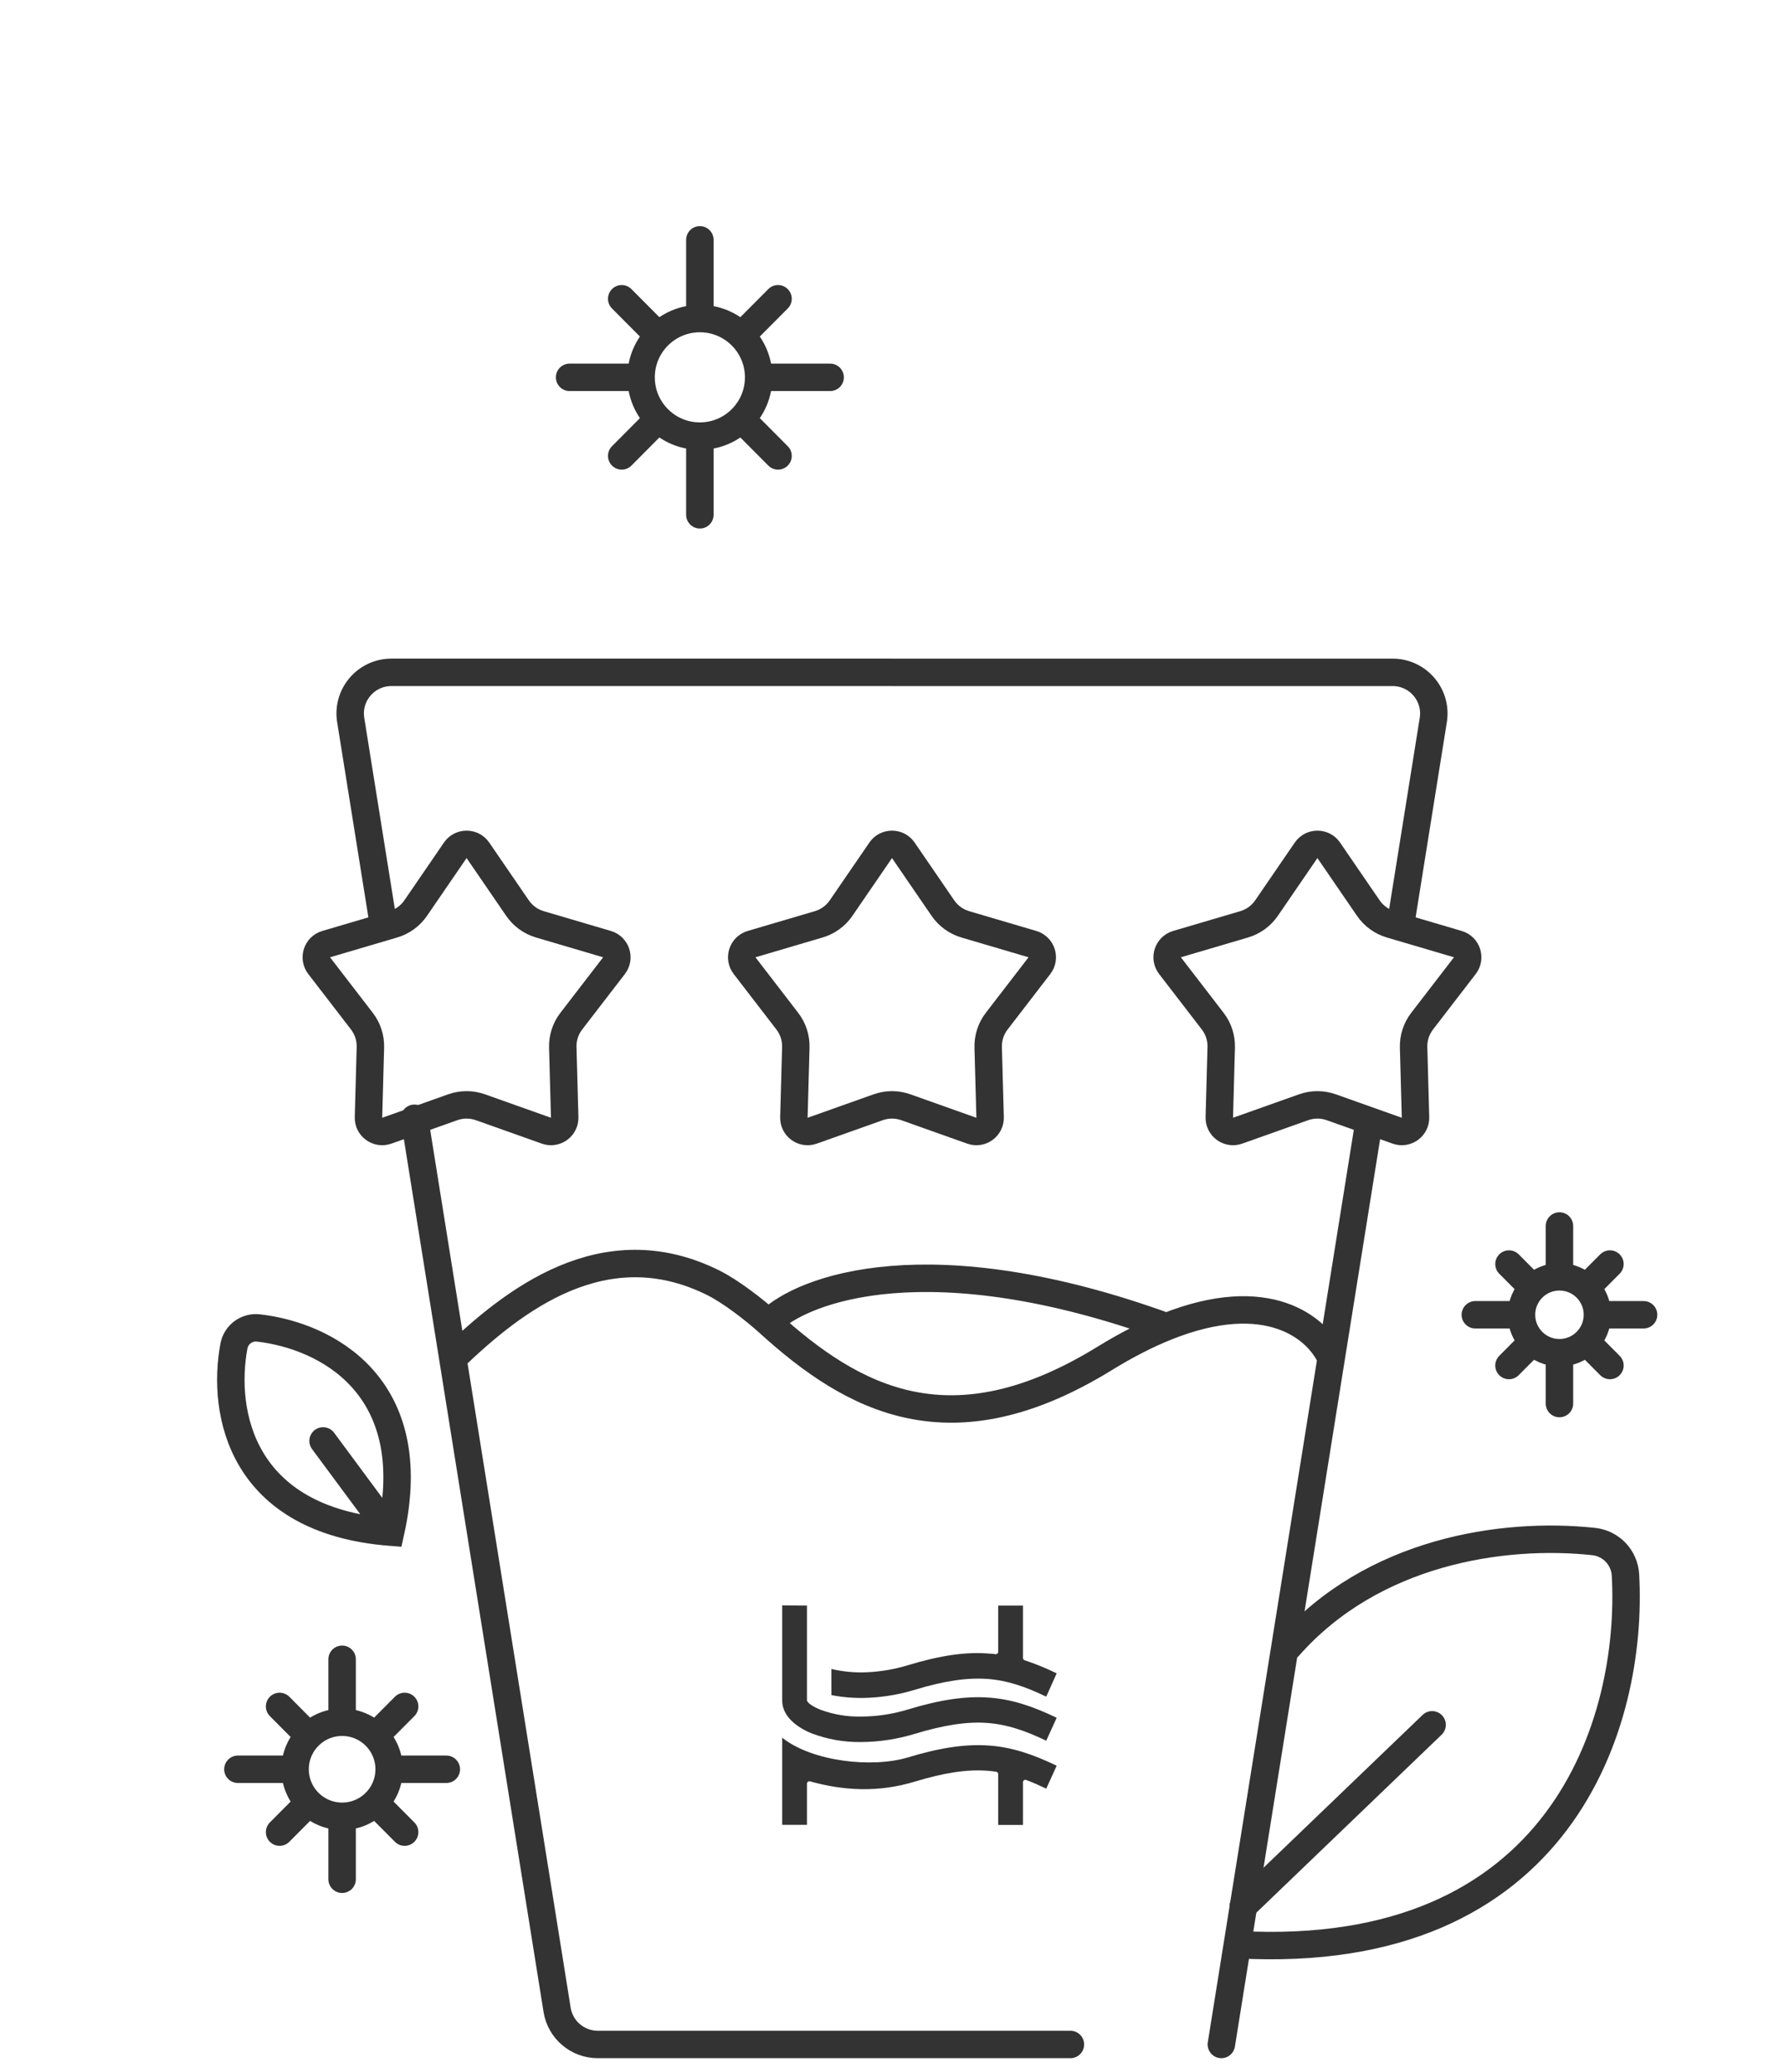 <?xml version="1.0" encoding="UTF-8"?> <svg xmlns="http://www.w3.org/2000/svg" width="130" height="151" viewBox="0 0 130 151" fill="none"> <path d="M89 149.001L97 99.001M78 149.001H43.558C42.084 149.001 40.829 147.931 40.596 146.475L33 99.001M33 99.001C37.333 94.835 44 89.501 52 93.501C53.246 94.124 54.981 95.462 56 96.389M33 99.001L30.2 81.5M97 99.001C96.016 96.753 92.356 93.747 85 96.693M97 99.001L99.72 82M65 49.002H101.482C103.328 49.002 104.736 50.653 104.444 52.475L102.04 67.5M65 49L28.518 49.001C26.672 49.001 25.264 50.653 25.556 52.475L27.96 67.5M56 96.389C62.221 102.044 69.33 105.875 80.5 99.001C82.132 97.997 83.63 97.242 85 96.693M56 96.389C58.5 93.888 67.8 90.447 85 96.693" stroke="#333333" stroke-width="2" stroke-linecap="round"></path> <path d="M74.544 129.895V133.001H72.738V129.302C72.739 129.258 72.724 129.216 72.696 129.183C72.668 129.15 72.629 129.129 72.587 129.124C72.381 129.093 72.172 129.07 71.961 129.053C70.494 128.943 68.848 129.183 66.666 129.844C63.995 130.654 61.479 130.508 59.025 129.827C58.999 129.82 58.971 129.819 58.945 129.824C58.918 129.83 58.893 129.841 58.871 129.858C58.849 129.875 58.832 129.897 58.82 129.922C58.808 129.947 58.802 129.974 58.802 130.002V132.996H57V126.647C59.212 128.401 63.581 128.861 66.158 128.081C68.562 127.353 70.406 127.093 72.087 127.217C73.769 127.341 75.285 127.861 77 128.686L76.239 130.358C75.733 130.115 75.252 129.903 74.78 129.725C74.753 129.714 74.725 129.71 74.696 129.714C74.668 129.717 74.641 129.728 74.618 129.745C74.594 129.761 74.575 129.784 74.562 129.81C74.549 129.836 74.543 129.865 74.544 129.895ZM60.583 121.636C61.459 121.842 62.359 121.921 63.256 121.871C64.24 121.821 65.214 121.65 66.158 121.362C68.562 120.634 70.406 120.374 72.087 120.515C72.241 120.515 72.392 120.54 72.543 120.557C72.568 120.561 72.593 120.559 72.617 120.551C72.641 120.543 72.662 120.53 72.681 120.512C72.7 120.496 72.714 120.476 72.724 120.453C72.734 120.43 72.739 120.405 72.738 120.379V117.013H74.544V120.828C74.543 120.867 74.554 120.904 74.576 120.936C74.598 120.967 74.629 120.99 74.665 121.001C75.463 121.264 76.244 121.583 77 121.955L76.239 123.653C74.722 122.924 73.409 122.469 71.961 122.362C70.513 122.255 68.848 122.489 66.666 123.15C65.582 123.482 64.463 123.677 63.333 123.732C62.413 123.78 61.491 123.716 60.586 123.54L60.583 121.636ZM58.802 117.013V123.935C58.874 124.136 59.228 124.376 59.792 124.607C60.739 124.957 61.739 125.125 62.745 125.105C63.901 125.1 65.05 124.926 66.158 124.588C68.562 123.859 70.406 123.599 72.087 123.723C73.769 123.848 75.285 124.367 77 125.192L76.239 126.864C74.722 126.135 73.409 125.681 71.961 125.571C70.513 125.46 68.848 125.7 66.666 126.361C65.394 126.752 64.073 126.953 62.745 126.96C61.512 126.979 60.286 126.763 59.129 126.322C58.03 125.873 57.286 125.192 57.071 124.441C57.025 124.281 57.001 124.116 57 123.949V117.001L58.802 117.013Z" fill="#333333"></path> <path d="M55.283 27.5C55.283 26.313 54.8 25.239 54.02 24.463M55.283 27.5C55.283 28.687 54.8 29.761 54.02 30.537M55.283 27.5L60.492 27.5M50.999 31.784C52.178 31.784 53.246 31.308 54.02 30.537M50.999 31.784C49.821 31.784 48.753 31.308 47.978 30.537M50.999 31.784L50.999 37.52M46.716 27.5C46.716 28.687 47.198 29.761 47.978 30.537M46.716 27.5C46.716 26.313 47.198 25.239 47.978 24.463M46.716 27.5L41.507 27.5M50.999 23.216C52.178 23.216 53.246 23.693 54.02 24.463M50.999 23.216C49.821 23.216 48.753 23.693 47.978 24.463M50.999 23.216L50.999 17.48M45.304 21.775L47.978 24.463M56.695 33.226L54.02 30.537M56.695 21.775L54.02 24.463M45.304 33.226L47.978 30.537" stroke="#333333" stroke-width="2" stroke-linecap="round"></path> <path d="M116.404 95.821C116.404 95.055 116.092 94.361 115.588 93.86M116.404 95.821C116.404 96.588 116.092 97.281 115.588 97.782M116.404 95.821L119.768 95.821M113.637 98.588C114.399 98.588 115.088 98.28 115.588 97.782M113.637 98.588C112.876 98.588 112.187 98.28 111.686 97.782M113.637 98.588L113.637 102.292M110.871 95.821C110.871 96.588 111.183 97.281 111.686 97.782M110.871 95.821C110.871 95.055 111.183 94.361 111.686 93.86M110.871 95.821L107.507 95.821M113.637 93.055C114.399 93.055 115.088 93.362 115.588 93.86M113.637 93.055C112.876 93.055 112.187 93.362 111.686 93.86M113.637 93.055L113.637 89.35M109.959 92.123L111.686 93.86M117.316 99.519L115.588 97.782M117.316 92.123L115.588 93.86M109.959 99.519L111.686 97.782" stroke="#333333" stroke-width="2" stroke-linecap="round"></path> <path d="M28.357 128.945C28.357 127.996 27.971 127.136 27.347 126.515M28.357 128.945C28.357 129.895 27.971 130.754 27.347 131.375M28.357 128.945L32.524 128.945M24.93 132.372C25.873 132.372 26.727 131.991 27.347 131.375M24.93 132.372C23.987 132.372 23.133 131.991 22.513 131.375M24.93 132.372L24.93 136.961M21.503 128.945C21.503 129.895 21.89 130.754 22.513 131.375M21.503 128.945C21.503 127.996 21.89 127.136 22.513 126.515M21.503 128.945L17.336 128.945M24.93 125.518C25.873 125.518 26.727 125.899 27.347 126.515M24.93 125.518C23.987 125.518 23.133 125.899 22.513 126.515M24.93 125.518L24.93 120.929M20.374 124.365L22.513 126.515M29.486 133.525L27.347 131.375M29.486 124.365L27.347 126.515M20.374 133.525L22.513 131.375" stroke="#333333" stroke-width="2" stroke-linecap="round"></path> <path d="M28.464 111.664C30.844 100.962 23.702 97.337 18.836 96.783C17.979 96.685 17.203 97.259 17.045 98.108C16.153 102.923 17.534 110.813 28.464 111.664ZM28.464 111.664L23.543 105.015" stroke="#333333" stroke-width="2" stroke-linecap="round"></path> <path d="M104.358 125.705L90.599 138.923M93.891 120.024C100.015 113.067 109.468 111.635 116.123 112.346C117.398 112.482 118.376 113.511 118.448 114.791C119.041 125.475 113.8 143.021 90.199 141.727" stroke="#333333" stroke-width="2" stroke-linecap="round"></path> <path d="M33.175 61.972C33.572 61.393 34.428 61.393 34.825 61.972L37.711 66.183C38.101 66.752 38.675 67.169 39.337 67.365L44.233 68.808C44.907 69.007 45.171 69.82 44.743 70.377L41.63 74.422C41.209 74.969 40.99 75.644 41.009 76.334L41.149 81.437C41.169 82.139 40.477 82.642 39.815 82.406L35.005 80.696C34.355 80.465 33.645 80.465 32.995 80.696L28.186 82.406C27.523 82.642 26.831 82.139 26.851 81.437L26.991 76.334C27.01 75.644 26.791 74.969 26.37 74.422L23.257 70.377C22.829 69.82 23.093 69.007 23.767 68.808L28.663 67.365C29.325 67.169 29.899 66.752 30.29 66.183L33.175 61.972Z" stroke="#333333" stroke-width="2"></path> <path d="M64.175 61.972C64.572 61.393 65.428 61.393 65.825 61.972L68.71 66.183C69.101 66.752 69.675 67.169 70.337 67.365L75.233 68.808C75.907 69.007 76.171 69.82 75.743 70.377L72.63 74.422C72.209 74.969 71.99 75.644 72.009 76.334L72.149 81.437C72.168 82.139 71.477 82.642 70.814 82.406L66.005 80.696C65.355 80.465 64.645 80.465 63.995 80.696L59.185 82.406C58.523 82.642 57.831 82.139 57.851 81.437L57.991 76.334C58.01 75.644 57.791 74.969 57.37 74.422L54.257 70.377C53.829 69.82 54.093 69.007 54.767 68.808L59.663 67.365C60.325 67.169 60.899 66.752 61.289 66.183L64.175 61.972Z" stroke="#333333" stroke-width="2"></path> <path d="M95.175 61.972C95.572 61.393 96.428 61.393 96.825 61.972L99.71 66.183C100.101 66.752 100.675 67.169 101.337 67.365L106.233 68.808C106.907 69.007 107.171 69.82 106.743 70.377L103.63 74.422C103.209 74.969 102.99 75.644 103.009 76.334L103.149 81.437C103.168 82.139 102.476 82.642 101.814 82.406L97.005 80.696C96.355 80.465 95.645 80.465 94.995 80.696L90.186 82.406C89.523 82.642 88.832 82.139 88.851 81.437L88.991 76.334C89.01 75.644 88.791 74.969 88.37 74.422L85.257 70.377C84.829 69.82 85.093 69.007 85.767 68.808L90.663 67.365C91.325 67.169 91.899 66.752 92.29 66.183L95.175 61.972Z" stroke="#333333" stroke-width="2"></path> </svg> 